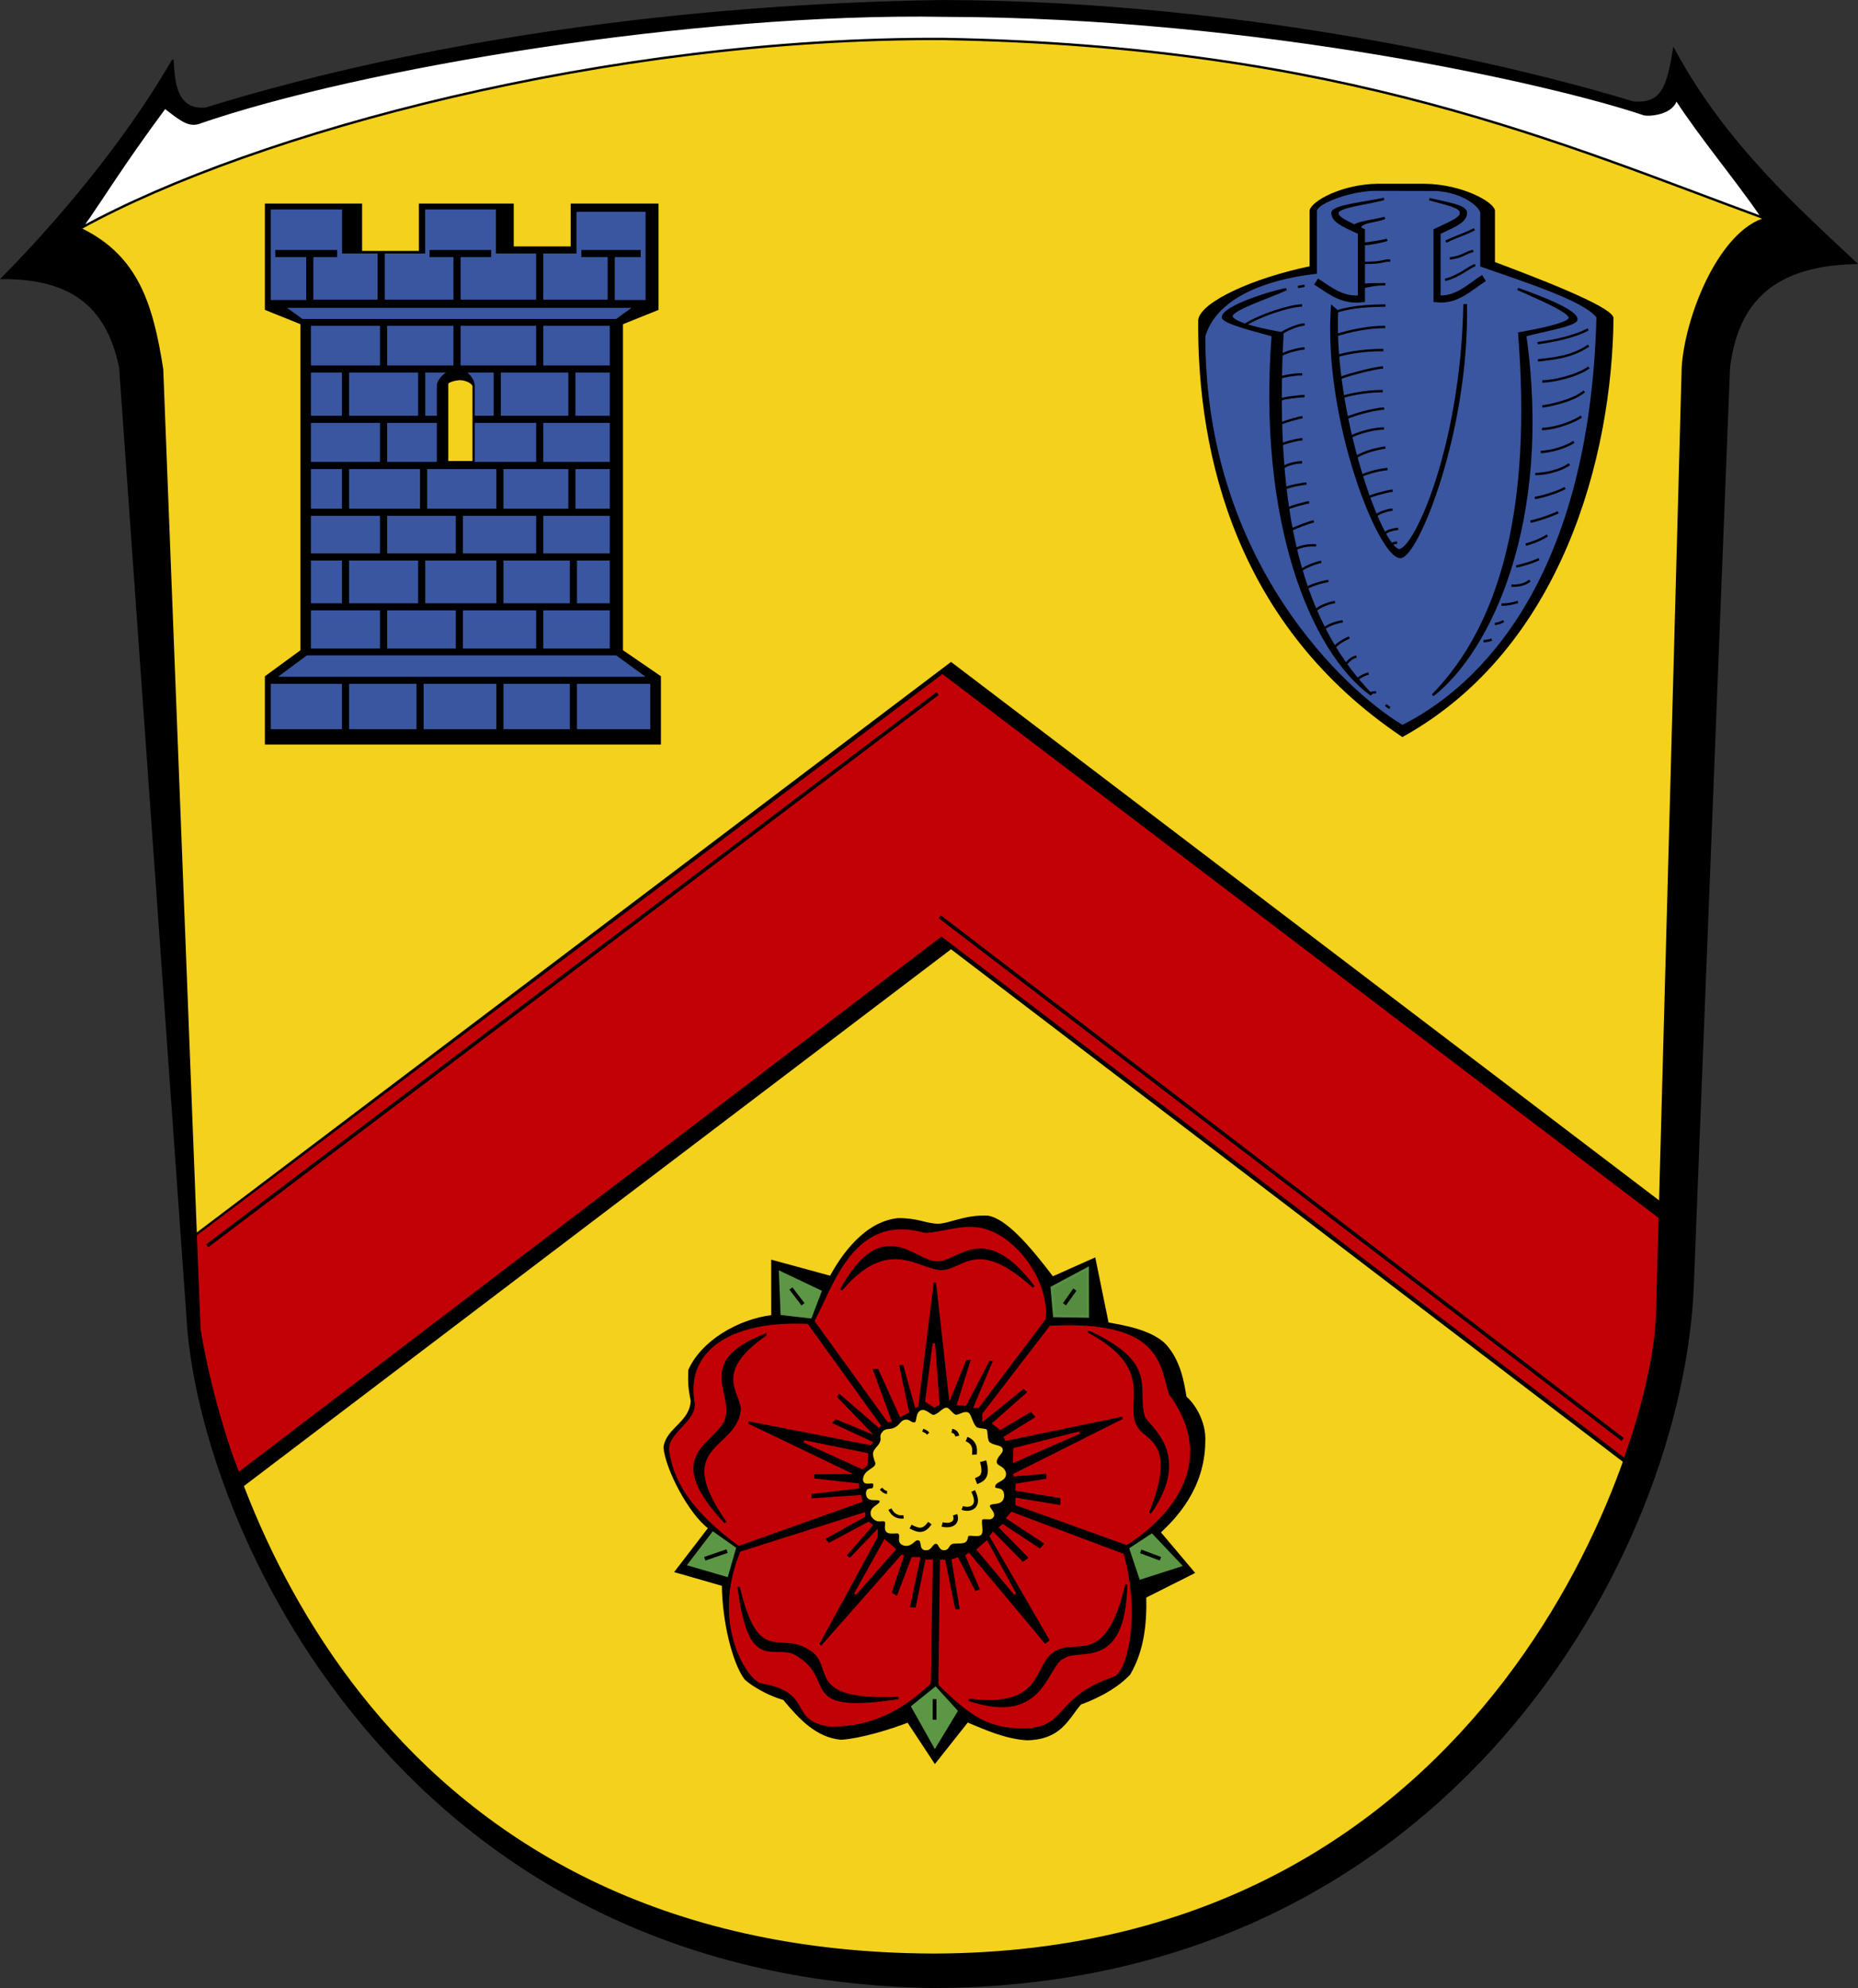 <svg height="837.969" width="783.438" xmlns="http://www.w3.org/2000/svg"><rect width="100%" height="100%" fill="#333333" stroke="none"/><g transform="translate(-177 8.531)"><path d="m249.744 17.234c.528 7.952.851 21.174 13.972 20.073 94.415-29.222 205.47-43.826 310.74-45.328 133.015.275 250.933 30.345 291.208 42.748 11.952.927 14.507-5.819 17.164-22.095 21.653 40.084 53.052 67.623 76.393 89.648-37.515.913-50.082 19.22-53.243 44.086l-15.268 387.087c-4.33 111.791-102.072 295.305-320.602 295.483-219.485-3.53-305.382-186.722-313.587-276.63l-28.804-405.939c-5.539-27.094-21.783-37.783-49.525-37.755 22.059-22.254 51.393-56.415 71.552-91.377z" stroke="#000"/><path d="m575.13 4.479c67.077 2.176 212.414 9.478 344.532 78.74-19.231 7.229-32.795 42.19-34.072 63.146l-10.835 399.054c-1.037 52.791-67.888 268.548-304.202 268.999-231.808-.801-296.465-188.534-308.49-262.89l-15.729-404.516c-4.321-27.742-10.702-47.748-34.122-59.511 121.254-73.433 287.391-81.203 362.918-83.023z" fill="#f4d11c" stroke="#f4d11c"/><path d="m246.531 36.735c6.512 5.07 9.772 7.628 13.806 6.637 69.022-23.903 210.338-47.121 314.785-45.299 133.015.275 257.332 28.736 294.947 41.471 1.868.651 12.319 0 13.646-6.414 11.015 16.894 24.821 33.079 36.53 50.09-83.269-30.544-176.988-72.409-345.407-75.333-141.217-.73-290.452 39.388-363.541 79.617 9.316-13.057 16.184-25.003 35.235-50.767z" fill="#fff" stroke="#000"/><path d="m289.188 77.781v43.969l15 6.031v138.031l-15 10.969v28.031h166v-28.031l-16-10.969v-138.031l15-6.031v-43.969h-36.062v18.062h-25v-18.062h-39v19.969h-24.938v-19.969zm81.5 73.406c3.799.113 6.037 2.054 6.031 3.031v32.094h-11.188v-33.062c-.014-1.075 3.264-1.883 5.156-2.062z" stroke="#000"/><path d="m291.676 80.253h29.055v19.012h36.037v-19.012h28.84v19.012h34.962v-18.014h28.142v36.166h-157.035z" fill="#3a56a0" stroke="#3a56a0"/><path d="m308.594 129.281v135.062h125.031v-135.062zm60.438 17.094c.23-.02.473-.012.688 0 5.213.495 7.938 4.824 7.938 7.844v34.156h-16.969v-34.156c0-3.703 4.9-7.539 8.344-7.844z" fill="#3a56a0" stroke="#3a56a0"/><path d="m291.676 280.205h159.003v18.126h-159.003z" fill="#3a56a0" stroke="#3a56a0"/><path d="m306.542 268.223h130.113l11.009 8.01h-151.916z" fill="#3a56a0" stroke="#3a56a0"/><path d="m293.084 98.336h26.075-11.542v20.935h30.093v-20.935 20.935h32v-20.935h-11.579 25.981-14.402v20.935h34.869v-20.935 20.935h30.14v-20.935h-12.57 25" fill="#3a56a0" stroke="#000" stroke-width="3"/><path d="m307.617 147.013h31.127v-19.245 19.245h30.966v-19.245 19.245h34.869v-19.245 19.245h30.14-16.579v21.202h16.579-57.995 9.942v-21.202 21.202h17.913v19.467h30.14-71.922v-19.467h-7.997v-21.202 21.202h-47.184 15.07v-21.202 21.202h16.057v19.467h23.992-55.119 15.07v19.715h-15.07 47.99v-19.715 19.715h32.176v-19.715 19.715h30.358v-19.715 19.715h16.579-30.14v18.847h30.14-64.03v-18.847 18.847h-31.946v-18.847 18.847h-31.127 15.07v21.016h-15.07 47.184v-21.016 21.016h32.982v-21.016 21.016h30.998v-21.016 21.016h15.94-30.14v18.542-18.542h-33.89v18.542-18.542h-31.946v18.542-18.542h-9.552" fill="none" stroke="#000" stroke-width="3"/><path d="m322.687 279.34v22.233h31.429v-22.233 22.233h33.666v-22.233 22.233h30.998v-22.233" fill="none" stroke="#000" stroke-width="3"/><path d="m299.599 121.747h142.113l-5.058 3.662h-131.948z" fill="#3a56a0" stroke="#3a56a0"/><path d="m729.697 104.141v-23.887c.601-3.535 13.151-10.623 28.159-10.832h19.843c15.717.223 28.56 7.479 29.166 10.832v22.025c18.557 6.949 48.416 18.456 49.977 23.13-.528 58.074-21.552 138.947-88.488 176.163-68.767-46.257-86.125-117.149-85.634-175.224 1.031-7.077 22.239-17.14 46.976-22.208z" stroke="#000"/><path d="m732.805 80.253c.88-2.485 12.266-7.308 23.138-7.845l26.722.058c11.465.78 17.888 6.868 17.984 8.786v22.889c20.63 7.217 43.28 14.494 48.995 21.268-2.93 109.887-49.121 154.796-81.261 171.029-22.867-13.681-82.77-67.842-82.643-163.214 5.858-18.826 32.611-24.418 47.065-25.92z" fill="#3a56a0" stroke="#3a56a0"/><g stroke="#000"><path d="m739.899 81.252c-.239 3.068 6.075 5.357 11.133 7.802v28.364c-8.31.871-13.211-3.556-19.104-7.284" fill="none" stroke-width="3"/><path d="m738.865 81.252c-.277-2.965 14.823-4.31 21.718-5.966-6.601 1.962-19.874 3.155-19.671 5.966z"/><path d="m748.665 86.265c2.148-1.191 9.136-2.028 12.245-2.94-3.24 1.411-9.526 1.458-10.4 3.73z"/><path d="m752.538 94.375c2.074-.106 8.091-1.27 9.366-1.825-1.965.621-8.465 1.544-9.366 1.581z"/><path d="m752.355 102.279c8.785-.036 7.13-1.091 10.826-.97" fill="none"/><path d="m752.173 112.418c.242-.063 4.791-1.243 8.961-1.135-3.54.103-5.418-.044-9.042.198"/><path d="m794.071 81.252c.239 3.068-6.075 5.357-11.133 7.802v28.364c8.31.871 13.887-5.029 19.779-8.758" fill="none" stroke-width="3"/><path d="m795.096 81.252c.277-2.965-8.501-4.187-15.396-5.843 6.601 1.962 13.551 3.032 13.348 5.843z"/><path d="m786.626 93.34c4.849-2.353 8.148-3.191 12.067-5.252" fill="none"/><path d="m788.319 100.39c5.153-.486 6.629-2.522 9.896-3.169" fill="none"/><path d="m786.323 109.436c6.12-1.483 10.778-5.931 12.718-6.163" fill="none"/><path d="m841.639 126.348c.947-3.662-15.751-9.927-24.624-13.062 8.078 3.682 21.714 9.189 21.932 12.123-.016.729-.166 2.834-21.34 6.596 5.681 71.592-6.624 122.011-36.488 152.524 24.08-18.727 49.992-73.108 38.98-151.676 6.016-1.787 20.617-4.145 21.54-6.504z"/><path d="m846.668 130.3c-6.244 3.307-15.239 5.021-21.331 5.814" fill="none"/><path d="m846.839 137.139c-7.275 5.107-16.128 5.572-21.374 6.241" fill="none"/><path d="m846.968 146.365c-5.645 3.983-15.793 5.88-19.664 5.907" fill="none"/><path d="m845.001 156.419c-4.652 4.138-15.774 6.198-17.698 6.369" fill="none"/><path d="m843.804 167.063c-5.102 3.291-12.596 5.187-16.629 5.258" fill="none"/><path d="m840.641 177.707c-3.691 2.511-9.989 4.075-13.979 4.318" fill="none"/><path d="m838.76 187.155c-4.223 2.809-9.903 4.047-14.406 4.147" fill="none"/><path d="m836.922 197.158c-3.421 1.929-10.262 3.921-12.739 4.189" fill="none"/><path d="m834.015 207.397c-4.531 2.116-10.061 3.672-11.67 3.953" fill="none"/><path d="m829.441 217.164c-3.324 2.174-7.31 3.363-9.105 3.89" fill="none"/><path d="m825.935 227.124c-3.177 1.585-7.239 2.563-9.661 3.163" fill="none"/><path d="m822.088 236.187c-1.145.873-3.159 2.305-7.78 2.137" fill="none"/><path d="m817.044 245.206c-.855.242-3.643 1.141-6.925 1.111" fill="none"/><path d="m811.016 253.2c-.847.664-2.814 1.279-3.676 1.24" fill="none"/><path d="m806.015 261.066c-1.302.467-2.733.664-3.463.641" fill="none"/><path d="m740.734 122.582c-1.882 43.788 18.909 100.893 26.303 100.787 6.634-.174 26.293-43.569 27.479-103.209l.57-.024c.859 53.763-20.722 106.107-27.597 106.107-8.831 0-32.085-58.028-28.808-105.449z"/><path d="m761.201 120.258c-13.264.042-19.026 1.973-21.302 2.754" fill="none"/><path d="m761.09 129.287c-10.058 0-19.66 3.107-21.191 3.663" fill="none"/><path d="m760.308 139.053c-9.276-.203-18.51 1.985-19.391 2.531" fill="none"/><path d="m760.196 146.365c-3.308 0-18.237 3.978-18.684 4.829" fill="none"/><path d="m760.048 156.323c-7.223-.08-15.868 1.911-16.86 2.494" fill="none"/><path d="m760.643 163.692c-5.43.211-14.714 3.288-16.004 4.057" fill="none"/><path d="m760.569 172.067c-6.771.16-13.424 3.04-14.404 3.722" fill="none"/><path d="m761.164 180.106c-7.691 1.043-12.679 4.007-12.878 4.392" fill="none"/><path d="m762.095 189.15c-4.886.459-10.331 2.357-11.063 2.94" fill="none"/><path d="m764.179 198.232c-4.468.806-9.268 2.283-10.086 2.829" fill="none"/><path d="m764.142 206.234c-3.561.502-6.575 1.985-7.034 2.68" fill="none"/><path d="m766.561 214.385c-1.393.087-5.335.906-5.657 2.121" fill="none"/><path d="m766.151 220.228c-.986-.014-1.85.21-2.382.744" fill="none"/><path d="m692.736 125.409c-.947-3.662 16.272-9.881 26.634-12.048-8.078 3.682-22.905 8.386-23.123 11.32.016.729.315 3.562 21.489 7.324-3.596 68.464 5.209 119.107 37.53 152.3-25.57-18.503-47.535-73.927-41.586-151.453-6.016-1.787-20.021-5.084-20.944-7.443z"/><path d="m726.033 120.205c-5.659.215-17.648 4.151-24.114 8.202" fill="none"/><path d="m727.08 128.207c-3.407.254-8.778 2.871-9.893 3.867" fill="none"/><path d="m727.08 138.337c-2.145-.069-9.686 2.083-9.933 3.032" fill="none"/><path d="m726.082 149.267c-3.997-.147-10.386 1.404-10.691 1.927" fill="none"/><path d="m727.08 158.442c-1.483-.041-10.072.828-10.534 1.771" fill="none"/><path d="m726.202 167.338c-1.686.12-7.516 1.955-9.215 2.633" fill="none"/><path d="m726.042 186.323c-3.104 0-7.654 1.359-8.239 2.524" fill="none"/><path d="m726.157 176.597c-3.616.428-7.314 1.495-9.329 2.428" fill="none"/><path d="m727.917 195.3c-1.559-.007-8.041 1.298-9.215 2.114" fill="none"/><path d="m728.994 203.199c-2.296.337-7.962 1.93-9.021 2.617" fill="none"/><path d="m730.989 211.256c-2.154.319-8.111 2.832-9.653 3.47" fill="none"/><path d="m731.928 221.346c-4.82-.279-7.678 1.04-8.731 1.665" fill="none"/><path d="m734.14 228.29c-2.212.328-7.129 2.308-8.462 3.537" fill="none"/><path d="m737.132 236.347c-4.327.704-8.44 2.313-9.35 3.218" fill="none"/><path d="m739.899 245.243c-3.312.428-7.971 2.735-7.971 3.533" fill="none"/><path d="m743.155 253.38c-2.616.297-7.172 1.935-7.938 3.311" fill="none"/><path d="m745.948 260.202c-2.291.864-6.049 3.254-6.049 4.155" fill="none"/><path d="m748.979 268.223c-2.278.448-4.053 2.469-4.627 3.52" fill="none"/><path d="m754.077 275.373c-1.841.42-3.455 1.404-4.669 2.353" fill="none"/><path d="m757.237 283.298c-.545.015-1.68-.067-2.094.42" fill="none"/><path d="m727.071 111.943c-.675.051-1.836.33-2.778.499" fill="none"/><path d="m761.286 288.649c.259.242 1.296 1.007 1.759 1.217" fill="none"/><path d="m572.321 507.79c4.788.069 11.512-3.89 21.145-3.424 7.406 1.203 17.09 12.149 27.34 25.691l17.656-7.875 5.54 27.145c4.86.976 19.746 2.907 25.332 10.402 5.959 7.442 6.905 17.874 7.494 20.751 2.592 1.941 8.529 9.672 7.884 19.069-.33 19.149-12 31.466-18.87 37.785l14.328 16.983-20.333 10.229c.266 11.633-1.009 22.766-6.677 32.471-6.495 6.96-16.836 11.16-20.669 12.491-5.627 6.651-8.372 14.657-22.345 15.017-8.99-.485-17.721-4.431-25.25-7.588l-13.665 17.255-11.331-17.183c-7.813 3.035-20.155 6.763-28.218 7.292-10.18-.92-17.313-8.467-24.116-16.729-8.698-2.448-16.071-7.972-16.44-8.851-4.765-6.552-9.117-23.57-9.244-39.196l-19.79-5.679 14.089-18.327c-8.304-6.065-18.115-24.885-18.928-33.952 1.087-7.992 11.036-10.294 11.482-19.613-.927-4.885-1.219-6.738-1.046-12.828 5.261-12.032 20.608-21.135 35.007-22.877l-.007-23.173 24.58 6.693c4.932-9.096 14.512-22.885 28.357-24.352 8.344-.075 11.395 2.182 16.696 2.371z"/></g><path d="m566.214 511.489c3.301.953 13.845-2.77 20.562-2.332 16.258-.109 34.633 23.359 30.031 41.83 49.969-3.461 48.638 16.104 52.653 28.42 25.692 34.931-11.817 59.728-19.965 64.301 8.526 27.585 2.308 52.139-3.053 54.05-25.496 8.633-19.726 21.564-37.636 21.733-16.321.24-24.184-6.761-38.029-20.421-15.412 15.564-29.77 19.787-43.723 19.657-17.874-2.384-5.732-14.384-29.638-18.345-6.719-3.693-20.177-27.342-6.994-56.495-16.623-11.962-28.711-24.77-30.804-41.335-.454-6.772 11.344-11.581 10.839-19.498-4.223-22.48 15.75-35.092 49.52-32.93 8.166-13.529 16.073-47.042 46.236-38.634z" fill="#c20106" stroke="#c20106"/><path d="m571.194 532.185 5.624 50.253h.947l7.008-17.184.844-.044-5.913 19.032 4.936.324 9.857-18.991.407.014-8.324 19.808 3.276.053 28.294-37.404 1.226 1.849-28.7 37.307-.013 4.798 17.929-14.424.758.719-14.911 13.163 4.202 3.425 12.973-7.629 1.218 1.424-13.41 8.316 1.344 2.404 49.441-10.279-46.658 23.422.462 1.819 13.675-1.115.032 1.1-12.942 2.095-.195 3.777 19.057 3.141-.019 1.915-18.856-3.096-.165 4.027 47.595 17.101-1.265 2.648-47.61-17.853-2.97 3.406 16.247 10.716-1.179 1.299-15.694-10.35-2.352 2.095 12.57 12.771-1.581 1.1-12.651-12.858-2.146 2.603 25.391 43.884-1.183.931-32.144-38.48-2.271 1.666 6.159 14.297-1.022.294-7.303-14.208-3.549 1.186 3.43 20.858-.874-.017-4.29-20.907-3.052.019-.69 53.19-2.174-.233.828-53.066-3.996.046-4.132 20.237-1.409-.093 4.464-21.132-4.668-.083-6.144 16.17-1.358-.862 5.289-15.834-1.884-.562-34.06 38.587 24.684-45.369.018-4.812-12.303 12.797-.542-.368 11.11-12.715-2.534-2.068-16.703 8.938-.854-.889 16.558-9.248-.027-2.909-53.297 16.897-.501-1.417 52.85-18.837-.902-3.659-20.811 1.406-.005-.846 20.141-2.402-.169-2.939-18.765-2.12-.005-.825 18.094-.098-46.287-22.209 51.677 10.141 1.722-2.042-17.35-8.035.811-.874 16.06 6.637.405-.685-15.443-16.001.385-.558 16.797 14.456 1.424-1.674-31.27-43.342 2.075-.624 30.993 42.846 2.858.027-8.16-22.364 1.297.003 9.345 20.606 4.637-2.47-4.206-19.704.72-.079 5.122 18.331 2.067-.974z" stroke="#000"/><path d="m570.754 557.75 1.939 25.593-1.745.921-3.345-2.23z" fill="#c20106" stroke="#c20106"/><path d="m632.216 595.316-27.58 12.069.097-5.138z" fill="#c20106" stroke="#c20106"/><path d="m605.023 663.37-15.656-18.71 3.684-3.248z" fill="#c20106" stroke="#c20106"/><path d="m537.599 663.37 12.506-22.442 4.072 3.587z" fill="#c20106" stroke="#c20106"/><path d="m516.029 599.048 26.562 5.38-.291 4.556-1.745 1.26z" fill="#c20106" stroke="#c20106"/><path d="m565.946 586.269c1.571-.202 3.444 2.168 4.717 2.08 2.012-.14 4.183-3.246 5.514-3.012.769-.02 2.72 3.134 4.079 2.979 1.578-.18 3.284-1.517 4.6-1.087 1.264.35 1.76 4.489 3.59 6.137.777.7 3.342.705 4.078.935.608.149.167 4.315 1.35 5.354 2.117 1.857 5.497 1.186 5.447 3.041.109 1.09-2.594 2.804-2.515 4.952.089 2.43 2.826 1.66 3.851 4.562.561 3.588-4.25 2.97-4.543 5.82-.228 2.215 3.608-.084 3.764 3.583.188 4.905-5.793 2.123-6.017 4.648.058 1.431 3.333 3.602 1.012 4.971-.909.55-4.02-.572-4.264.883-.349 2.083.853 5.474-.528 6.141-1.308.579-4.106-.287-4.868.21-.939.614-.256 2.096-1.635 2.786-1.375.544-4.289.104-5.35.599-1.625.757-1.371 2.469-2.996 2.573-2.383.085-1.648-2.768-3.729-2.708-1.532.044-2.054 2.589-3.623 2.68-3.441.464-1.132-3.732-3.657-4.15-1.924-.319-2.506 2.531-5.515 2.342-3.891-.846-.906-3.759-2.733-5.126-.599-.448-3.415.334-4.623-.406-1.542-1.056-.107-3.684-.802-4.352-1.553-1.496-3.362 1.156-5.807-2.411-1.158-3.681 4.116-4.093 3.608-6.204-.442-1.839-5.258.645-5.68-2.684-.299-3.8 3.101-.251 3.082-4.121-.012-2.44-4.686.682-4.348-2.458.359-3.336 4.462-3.845 5.095-5.889.395-1.273-.441-1.332-.891-4.338-.264-1.766 1.856-2.962 2.745-4.771 1.167-2.375-.53-2.738 1.229-4.642 1.267-1.415 2.954-.318 5.5-1.905 1.89-1.177 2.15-3.038 4.268-2.939 1.316.184 2.345 1.843 3.855.922.935-.564.257-4.637 2.74-4.993z" fill="#f4d11d" stroke="#f4d11d"/><path d="m566.098 594.319c1.339.468 1.704.838 2.26 1.462" fill="none" stroke="#000" stroke-width="1.3"/><path d="m578.362 594.555c1.538.27 2.054 1.25 2.293 2.233" fill="none" stroke="#000" stroke-width="1.699"/><path d="m584.562 598.042c4.343 1.828 3.243 5.433 3.309 6.558" fill="none" stroke="#000" stroke-width="2"/><path d="m591.537 607.372c1.628 5.927.009 7.277-2.981 8.406" fill="none" stroke="#000" stroke-width="2.7"/><path d="m587.334 619.922c3.623 7.189-1.867 8.299-4.591 7.124" fill="none" stroke="#000" stroke-width="1.7"/><path d="m579.732 629.938c1.254 3.891-2.247 4.904-5.485 4.114" fill="none" stroke="#000" stroke-width="1.9"/><path d="m569.091 633.485c-2.469 3.437-4.403 3.471-8.138 1.461" fill="none" stroke="#000" stroke-width="1.8"/><path d="m552.218 627.583c1.302 2.61 3.42 3.586 5.783 3.249" fill="none" stroke="#000" stroke-width="1.4"/><path d="m548.492 618.938c.736.984 1.724 1.58 2.534 1.64" fill="none" stroke="#000" stroke-width="1.3"/><path d="m531.643 535.176c19.855-23.431 32.73-9.167 42.159-8.829 9.362-.104 15.1-14.154 39.011 7.528-21.141-28.105-31.975-9.63-40.722-10.266-9.327.305-22.787-20.736-40.448 11.566z" stroke="#000"/><path d="m635.845 552.695c29.507 15.566 15.542 30.681 20.991 39.539 2.499 6.2 17.787 5.713 5.109 36.985 17.437-24.915-.614-36.076-2.666-40.428-3.644-12.517 6.263-22.257-23.435-36.096z" stroke="#000"/><path d="m651.838 659.872c-.926 35.8-19.777 25.632-26.1 30.099-7.813 2.079-7.589 28.988-40.205 17.992 31.976 4.066 27.525-14.35 36.096-19.77 8.773-6.144 21.749 7.231 30.21-28.321z" stroke="#000"/><path d="m488.462 660.428c7.975 34.068 17.438 18.961 29.21 26.767 11.733 6.336-3.24 21.759 38.206 19.992-44.721 6.754-24.058-8.657-44.426-19.103-9.642-3.291-18.511 7.219-22.99-27.655z" stroke="#000"/><path d="m499.68 554.139c-22.554 15.601-11.147 24.34-10.773 31.32-1.444 16.993-29.579 14.216-5.997 47.758-26.051-27.655-6.002-31.889-.111-42.316 5.019-12.238-13.423-25.006 16.882-36.762z" stroke="#000"/><path d="m635.657 526.05.068 20.387-14.229-.237-1.045-12.019z" fill="#5c9745" opacity=".926" stroke="#5c9745"/><path d="m662.641 638.436 12.197 12.876-16.955 5.438-4.161-12.464z" fill="#5c9745" stroke="#5c9745"/><path d="m571.452 702.975 8.859 9.704-9.11 15.063-9.502-16.915z" fill="#5c9745" stroke="#5c9745"/><path d="m477.648 637.602 9.193 6.478-3.324 11.558-16.067-4.675z" fill="#5c9745" stroke="#5c9745"/><path d="m505.911 527.719 17.038 8.091-4.158 10.89-12.173-1.393z" fill="#5c9745" stroke="#5c9745"/><path d="m510.476 534.571 5.119 6.667" fill="none" stroke="#000" stroke-width="1.6"/><path d="m630.238 535.048-4.405 6.19" fill="none" stroke="#000" stroke-width="1.6"/><path d="m657.976 645.405 8.333 3.095" fill="none" stroke="#000" stroke-width="1.6"/><path d="m571.071 707.667v8.69" fill="none" stroke="#000" stroke-width="1.6"/><path d="m483.571 645.286-9.405 3.214" fill="none" stroke="#000" stroke-width="1.6"/><path d="m258.245 512.91 319.766-241.813 300.86 228.734c2.106 33.072-1.746 74.209-14.098 109.829l-286.761-218.689-300.451 227.995c-16.149-39.412-20.161-71.383-19.315-106.056z" stroke="#000"/><path d="m260.531 512.406 1.531 39.125c.752 4.647 1.716 9.728 2.906 15.188s2.596 11.281 4.281 17.406 3.638 12.574 5.875 19.219c.834 2.478 1.928 5.12 2.844 7.656l296-225.406 287.594 219.438c1.81-5.202 3.562-10.398 4.969-15.219 1.835-6.288 3.337-12.211 4.531-17.688s2.083-10.52 2.688-15 .935-8.419 1-11.719l1.094-40.312-301.469-228.875z" fill="#c20106" stroke="#c20106"/><path d="m264.382 516.593 307.968-232.784" fill="none" stroke="#000" stroke-width="1.5"/><path d="m573.301 377.917 287.918 220.291" fill="none" stroke="#000" stroke-width="1.5"/></g></svg>